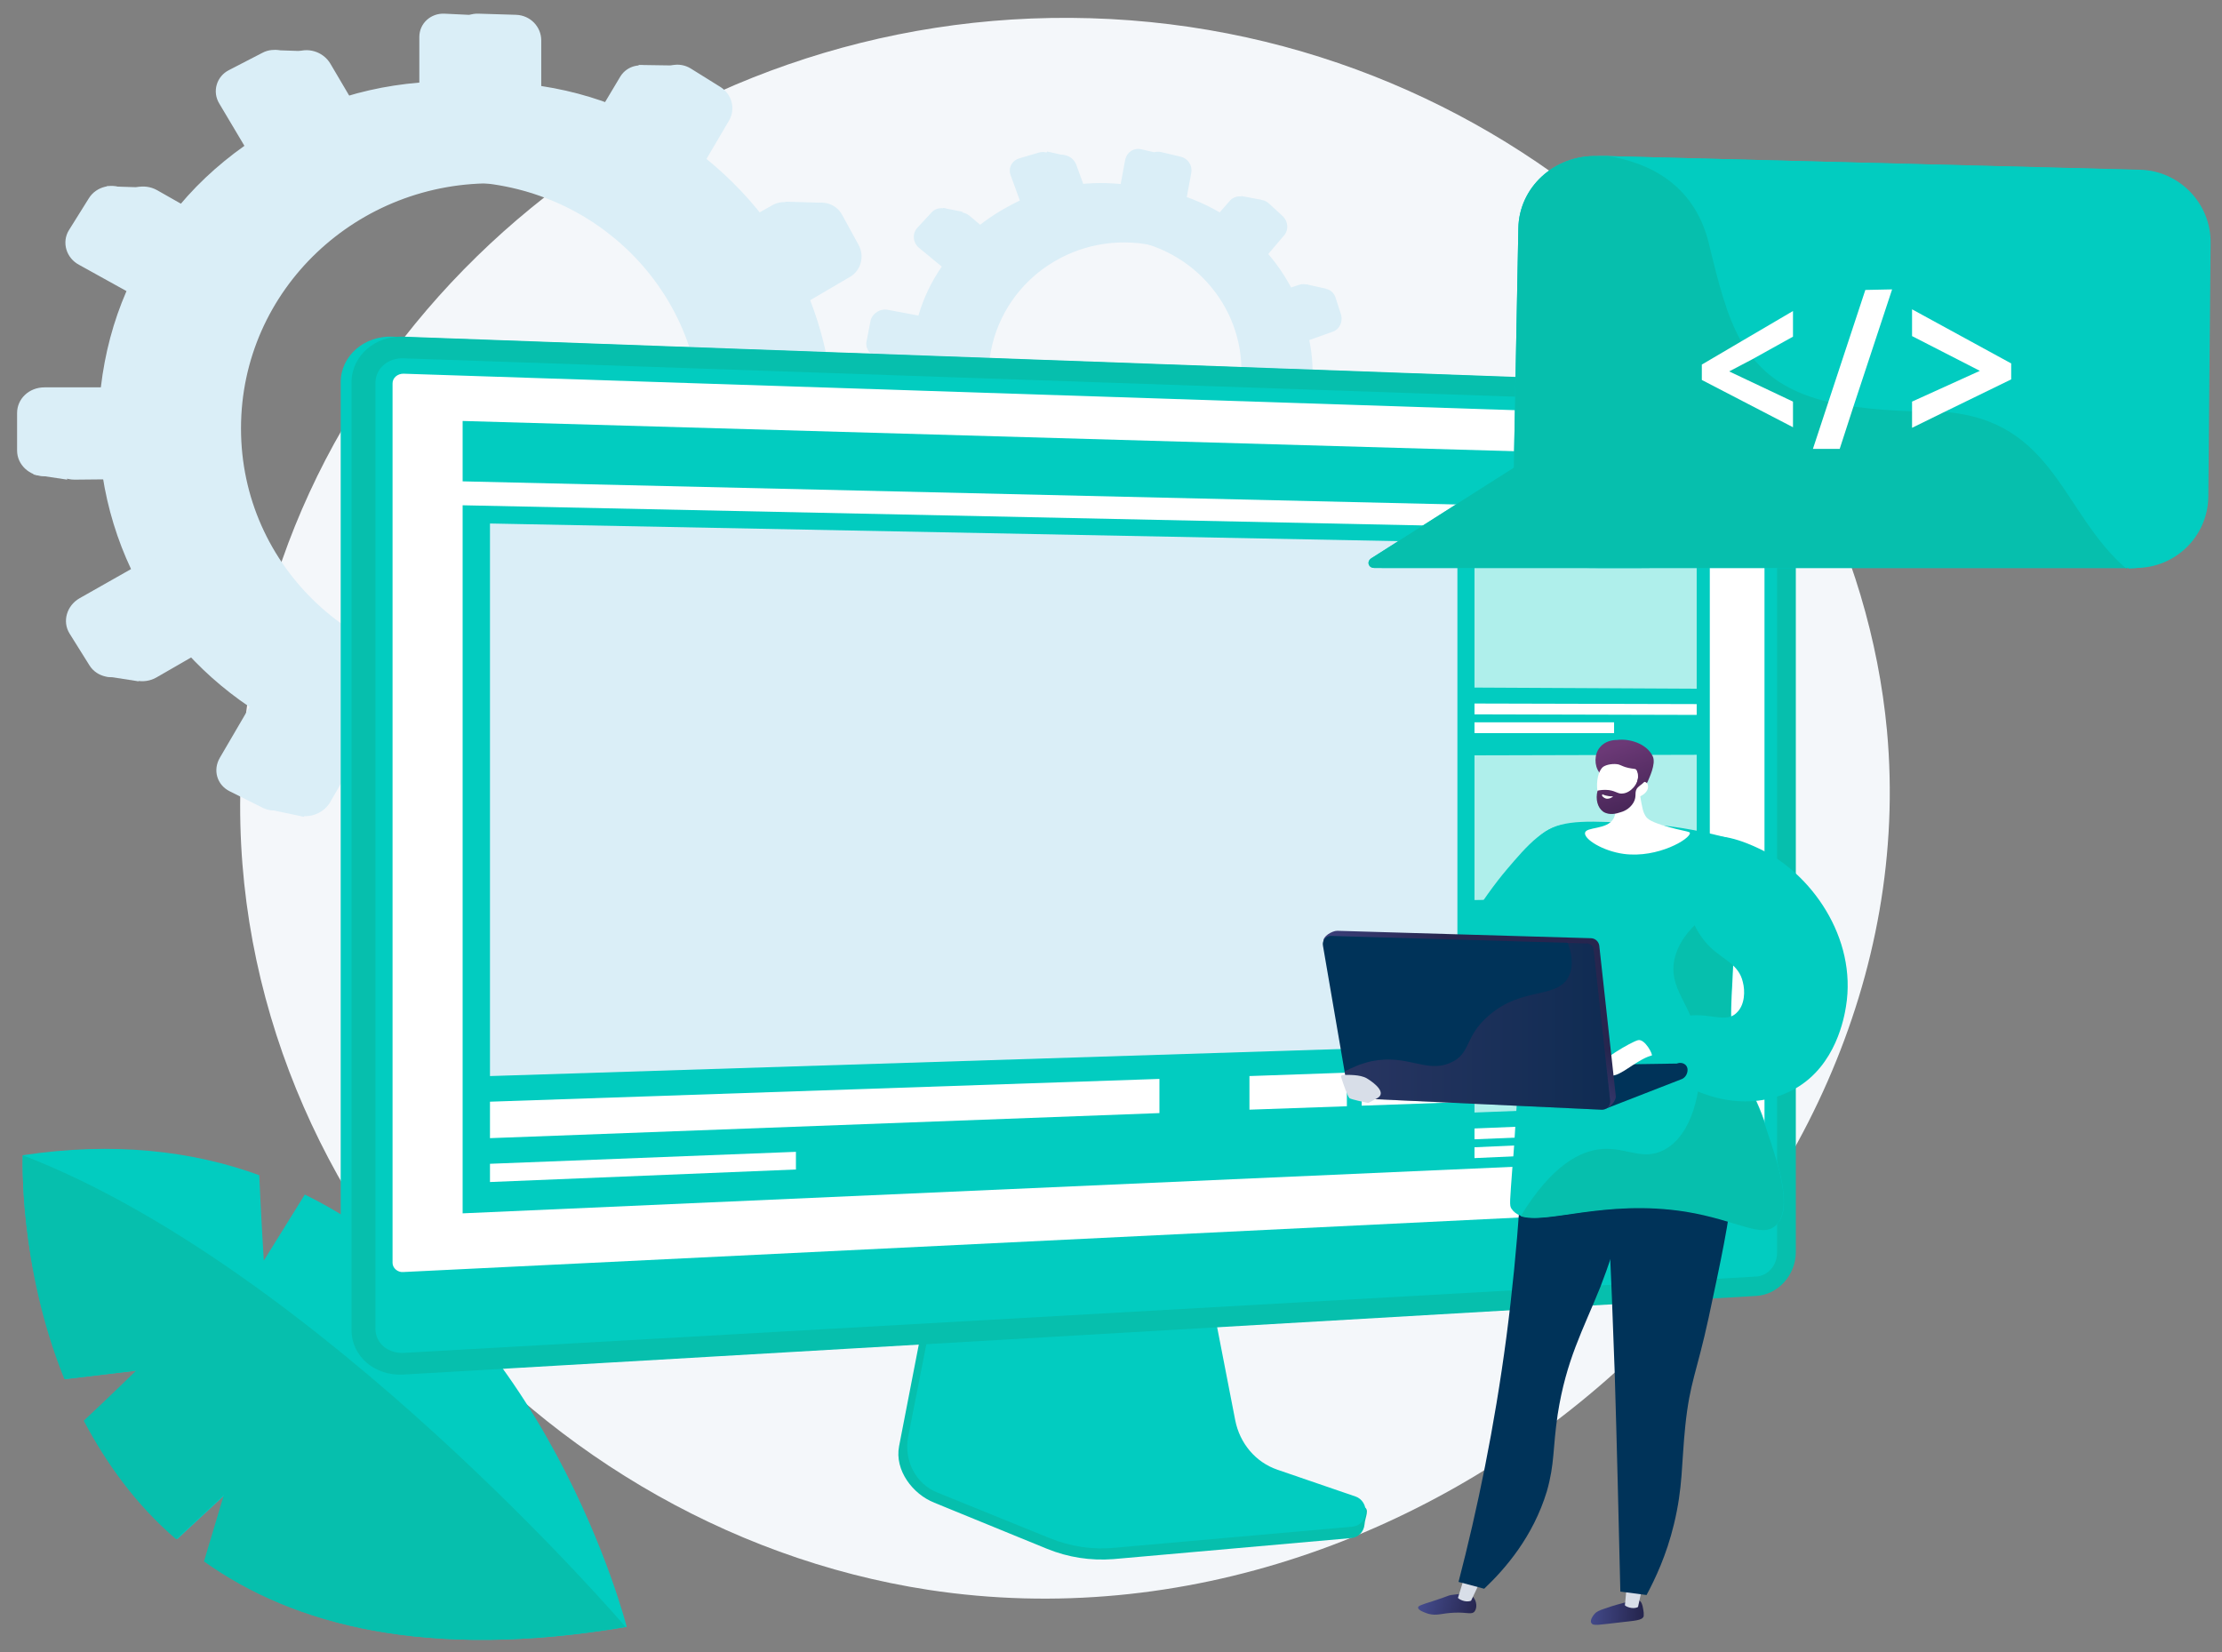 <?xml version="1.0" encoding="utf-8"?>
<!-- Generator: Adobe Illustrator 22.0.0, SVG Export Plug-In . SVG Version: 6.00 Build 0)  -->
<svg version="1.1" id="Layer_1" xmlns="http://www.w3.org/2000/svg" xmlns:xlink="http://www.w3.org/1999/xlink" x="0px" y="0px"
	 viewBox="0 0 390 290" style="enable-background:new 0 0 390 290;" xml:space="preserve">
<rect x="0" y="0" width="390" height="290" fill="#808080" stroke="none"/>
<style type="text/css">
	.st0{fill:#F4F7FA;}
	.st1{fill:#02CCC0;}
	.st2{fill:#06BFAD;}
	.st3{fill:#DAEEF7;}
	.st4{fill:#FFFFFF;}
	.st5{opacity:0.68;fill:#FFFFFF;}
	.st6{fill:url(#SVGID_1_);}
	.st7{fill:#D8DEE8;}
	.st8{fill:url(#SVGID_2_);}
	.st9{fill:#003359;}
	.st10{fill:url(#SVGID_3_);}
	.st11{opacity:0.3;fill:url(#SVGID_4_);}
	.st12{fill:url(#SVGID_5_);}
	.st13{fill:url(#SVGID_6_);}
</style>
<path class="st0" d="M191.4,3.2C117.2,1,53.1,54.1,43.4,123.6c-10.6,76.1,47.8,144.5,119.6,155.5c89.3,13.6,176-65.3,168.2-150.8
	C325.2,63.8,266.7,5.4,191.4,3.2z"/>
<g>
	<path class="st1" d="M4,202.8c15.9-2.4,29.7-0.8,41.5,3.5c0.3,6.8,0.8,15,0.8,15l7.2-11.6c42.6,20.9,56.5,75.9,56.5,75.9
		c-34.9,5.9-58.4-0.3-74-11.5c1.4-4.7,3.5-11.7,3.5-11.7l-8.4,7.8c-7.1-6.1-12.3-13.4-16.2-20.8c4.4-4.1,9.2-8.8,9.2-8.8l-12.6,1.5
		C3.2,222.1,4,202.8,4,202.8z"/>
	<path class="st2" d="M35.8,274.1c1.4-4.7,3.5-11.7,3.5-11.7l-8.4,7.8c-7.1-6.1-12.3-13.4-16.2-20.8c4.4-4.1,9.2-8.8,9.2-8.8
		l-12.6,1.5C3.2,222.1,4,202.8,4,202.8c52.1,20.1,105.8,82.8,105.8,82.8C74.9,291.5,51.5,285.3,35.8,274.1z"/>
</g>
<g>
	<g>
		<g>
			<g>
				<g>
					<path class="st3" d="M147.6,67.8l-8.2,0c-0.6-5.4-1.9-10.6-3.8-15.5l6.9-4c1.9-1.1,2.5-3.6,1.5-5.5l-2.9-5.2
						c-1.1-2-3.5-2.7-5.5-1.6l-6.9,3.9c-3.2-4.5-7-8.5-11.3-12l3.9-6.8c1.1-1.9,0.5-4.5-1.5-5.7l-5.2-3.3c-2-1.2-4.5-0.6-5.7,1.3
						l-4,6.7c-5.1-2.4-10.6-4.1-16.3-5V7.1c0-2.3-1.9-4.3-4.3-4.4L78,2.4c-2.4-0.1-4.4,1.7-4.4,4.1v8c-6,0.5-11.7,1.8-17.1,3.9
						l-4.3-7.3c-1.3-2.1-4-3-6.2-1.8l-5.8,3c-2.2,1.1-3,3.8-1.7,5.9l4.4,7.4c-4.8,3.4-9.2,7.5-12.8,12.2l-8-4.5
						c-2.3-1.3-5.2-0.6-6.5,1.5l-3.5,5.6c-1.3,2.1-0.5,4.9,1.8,6.1l8.3,4.6c-2.3,5.3-3.8,10.9-4.5,16.9l-9.9,0c-2.7,0-4.8,2-4.8,4.5
						v6.6c0,2.5,2.2,4.5,4.8,4.5l10.2-0.1c0.9,5.8,2.6,11.3,5,16.4l-9,5.1c-2.3,1.3-3.1,4.1-1.8,6.2l3.5,5.6
						c1.3,2.1,4.2,2.7,6.5,1.4l9.1-5.3c3.6,4.3,7.9,8.1,12.5,11.2l-5.2,8.9c-1.3,2.2-0.5,4.8,1.7,5.9l5.8,2.9c2.2,1.1,5,0.2,6.2-1.9
						l5.2-8.9c5.1,1.8,10.6,3,16.2,3.4v10c0,2.4,2,4.2,4.4,4l6.4-0.4c2.4-0.1,4.3-2.2,4.3-4.5v-9.8c5.5-0.9,10.6-2.6,15.5-4.8
						l4.8,8.1c1.2,1.9,3.7,2.5,5.7,1.2l5.2-3.3c2-1.2,2.6-3.8,1.5-5.7l-4.7-8c4.2-3.3,7.9-7.2,11.1-11.4l7.8,4.3
						c1.9,1.1,4.4,0.3,5.5-1.7l2.9-5.3c1.1-2,0.4-4.5-1.5-5.5l-7.5-4.3c2-4.8,3.5-9.9,4.2-15.2l8.4-0.1c2.2,0,3.9-1.9,3.9-4.1v-5.9
						C151.6,69.6,149.8,67.8,147.6,67.8z M81.2,116.7c-24.3,0.9-44.6-17.9-44.6-42.1c0-24.2,20.3-43.3,44.6-42.7
						c23.5,0.6,41.9,19.4,41.9,42.1C123.1,96.8,104.6,115.9,81.2,116.7z"/>
					<polygon class="st3" points="54,9 48.2,8.8 46.2,14 					"/>
					<polygon class="st3" points="112,11.4 118.7,11.5 118.7,16.4 					"/>
					<polygon class="st3" points="137.7,35.4 144.4,35.6 142.7,39.4 					"/>
					<polygon class="st3" points="148.2,67.8 155,68.4 152.8,71.7 					"/>
					<polygon class="st3" points="136.9,114.4 143.5,115.3 144.3,110 					"/>
					<polygon class="st3" points="111.7,138.6 117.6,139.7 118.1,135.4 					"/>
					<polygon class="st3" points="82.2,149.1 76.9,148.2 81.4,141.4 					"/>
					<polygon class="st3" points="53.4,143.4 47.2,142.1 52,136.4 					"/>
					<polygon class="st3" points="18.7,32.7 25.1,32.9 22.6,37.6 					"/>
					<polygon class="st3" points="5.8,83.3 11.8,84.2 11.3,79.3 					"/>
					<polygon class="st3" points="18.5,118.7 24.3,119.6 24.8,115.8 					"/>
				</g>
				<path class="st3" d="M154.3,68.3l-8.3,0c-0.6-5.5-1.9-10.7-3.8-15.6l7-4.1c1.9-1.1,2.6-3.6,1.5-5.6l-2.9-5.3
					c-1.1-2-3.6-2.7-5.5-1.6l-6.9,3.9c-3.2-4.5-7.1-8.6-11.4-12.1l4-6.8c1.1-2,0.5-4.5-1.5-5.8l-5.3-3.3c-2-1.2-4.6-0.7-5.7,1.3
					l-4,6.8c-5.1-2.4-10.6-4.1-16.5-5v-8c0-2.4-1.9-4.4-4.4-4.5L84,2.4c-2.4-0.1-4.4,1.7-4.4,4.1v8.1c-6,0.5-11.8,1.9-17.3,3.9
					l-4.3-7.3c-1.3-2.2-4.1-3-6.3-1.9l-5.9,3c-2.2,1.1-3,3.8-1.7,6l4.5,7.5c-4.9,3.4-9.2,7.6-12.9,12.2l-8.1-4.6
					c-2.3-1.3-5.2-0.6-6.5,1.5l-3.5,5.7c-1.3,2.1-0.5,4.9,1.8,6.2l8.3,4.6c-2.3,5.3-3.9,11-4.6,17l-10,0c-2.7,0-4.9,2-4.9,4.6v6.7
					c0,2.5,2.2,4.5,4.9,4.5l10.3-0.1c0.9,5.8,2.6,11.4,5,16.5l-9.1,5.1c-2.3,1.3-3.1,4.1-1.8,6.2l3.5,5.6c1.3,2.1,4.3,2.7,6.5,1.4
					l9.2-5.3c3.7,4.3,7.9,8.1,12.6,11.3l-5.3,9c-1.3,2.2-0.5,4.9,1.7,6l5.9,2.9c2.2,1.1,5,0.2,6.3-1.9l5.2-9
					c5.2,1.8,10.6,3,16.3,3.4v10c0,2.4,2,4.2,4.4,4.1l6.4-0.4c2.4-0.1,4.4-2.2,4.4-4.5v-9.9c5.5-0.9,10.7-2.6,15.6-4.8l4.9,8.2
					c1.2,2,3.7,2.5,5.7,1.2l5.3-3.4c2-1.3,2.7-3.8,1.5-5.8l-4.7-8c4.2-3.3,8-7.2,11.2-11.5l7.9,4.4c1.9,1.1,4.4,0.3,5.5-1.7l2.9-5.3
					c1.1-2,0.4-4.5-1.5-5.6l-7.6-4.3c2.1-4.8,3.5-10,4.2-15.3l8.5-0.1c2.2,0,4-1.9,4-4.1v-6C158.2,70.1,156.5,68.3,154.3,68.3z
					 M87.3,117.7c-24.5,0.9-45-18.1-45-42.5c0-24.4,20.5-43.6,45-43c23.7,0.6,42.2,19.6,42.2,42.5
					C129.5,97.5,110.9,116.8,87.3,117.7z"/>
			</g>
		</g>
		<g>
			<g>
				<g>
					<path class="st3" d="M231.3,68.3l-4.4-0.8c0.2-3,0.1-5.9-0.5-8.7l4.1-1.5c1.1-0.4,1.7-1.7,1.3-2.8l-1-3.1
						c-0.4-1.2-1.6-1.8-2.8-1.4l-4.1,1.4c-1.3-2.7-2.9-5.3-4.9-7.6l2.8-3.2c0.8-0.9,0.7-2.4-0.2-3.2l-2.5-2.3
						c-0.9-0.9-2.4-0.8-3.2,0.1l-2.8,3.2c-2.5-1.8-5.3-3.3-8.3-4.3l0.8-4.3c0.2-1.3-0.6-2.5-1.9-2.8l-3.4-0.8
						c-1.3-0.3-2.5,0.5-2.8,1.8l-0.8,4.3c-3.3-0.3-6.5-0.2-9.6,0.4l-1.6-4.3c-0.5-1.3-1.9-2-3.2-1.6l-3.4,1c-1.3,0.4-2,1.7-1.5,3
						l1.6,4.4c-2.9,1.4-5.7,3.1-8.1,5.2l-3.8-3.2c-1.1-0.9-2.7-0.9-3.6,0.1l-2.5,2.7c-0.9,1-0.8,2.6,0.3,3.5l4,3.3
						c-1.8,2.6-3.2,5.5-4.1,8.6l-5.3-1c-1.4-0.3-2.8,0.6-3.1,1.9l-0.7,3.6c-0.3,1.3,0.7,2.6,2.2,2.9l5.5,1c-0.1,3.2,0.2,6.3,1,9.3
						l-5.3,1.8c-1.4,0.5-2.1,1.9-1.6,3.1l1.3,3.4c0.5,1.3,2,1.9,3.3,1.4l5.4-1.9c1.5,2.7,3.4,5.1,5.6,7.3l-3.7,4.3
						c-0.9,1-0.8,2.5,0.3,3.4l2.8,2.2c1.1,0.8,2.6,0.6,3.5-0.4l3.7-4.3c2.6,1.5,5.4,2.7,8.4,3.4l-1,5.4c-0.2,1.3,0.6,2.4,2,2.6
						l3.5,0.4c1.3,0.2,2.5-0.7,2.8-2l1-5.3c3,0,6-0.3,8.8-1l1.8,4.8c0.4,1.2,1.7,1.7,2.9,1.2l3.2-1.3c1.2-0.5,1.8-1.8,1.4-2.9
						l-1.7-4.8c2.6-1.4,5-3,7.1-5l3.8,3.1c0.9,0.8,2.3,0.6,3.1-0.4l2.1-2.5c0.8-1,0.7-2.3-0.2-3.1l-3.6-3.1c1.6-2.4,2.9-5,3.8-7.8
						l4.5,0.8c1.2,0.2,2.3-0.6,2.5-1.8l0.6-3.2C233.3,69.7,232.5,68.6,231.3,68.3z M190.6,88c-13.2-2-22.2-14.2-19.7-27.2
						c2.4-13,15.3-21.2,28.3-18.5c12.6,2.7,20.6,14.7,18.3,26.9C215.2,81.5,203.4,89.9,190.6,88z"/>
					<polygon class="st3" points="186.9,27.3 183.8,26.6 182.2,29.2 					"/>
					<polygon class="st3" points="217.8,34.4 221.5,35.1 221,37.8 					"/>
					<polygon class="st3" points="229.2,49.9 232.8,50.7 231.5,52.6 					"/>
					<polygon class="st3" points="231.6,68.4 235.2,69.4 233.7,71 					"/>
					<polygon class="st3" points="220.9,92.3 224.3,93.5 225.3,90.7 					"/>
					<polygon class="st3" points="204.9,102.8 207.9,104 208.6,101.7 					"/>
					<polygon class="st3" points="187.9,105.5 185.1,104.5 188.3,101.3 					"/>
					<polygon class="st3" points="173,99.5 169.8,98.2 173,95.6 					"/>
					<polygon class="st3" points="165.5,36.5 169,37.2 167.1,39.5 					"/>
					<polygon class="st3" points="153.5,62.4 156.6,63.4 156.8,60.8 					"/>
					<polygon class="st3" points="156.8,82.7 159.8,83.8 160.4,81.8 					"/>
				</g>
				<path class="st3" d="M234.8,69.3l-4.5-0.8c0.2-3,0.1-6-0.5-8.8l4.2-1.5c1.1-0.4,1.7-1.7,1.4-2.9l-1-3.1
					c-0.4-1.2-1.6-1.8-2.8-1.4l-4.1,1.4c-1.3-2.7-2.9-5.3-4.9-7.6l2.8-3.3c0.8-0.9,0.7-2.4-0.2-3.3l-2.5-2.3c-1-0.9-2.4-0.8-3.2,0.1
					l-2.8,3.2c-2.5-1.8-5.3-3.3-8.4-4.4l0.8-4.3c0.2-1.3-0.6-2.5-1.9-2.8l-3.4-0.8c-1.3-0.3-2.6,0.5-2.8,1.8l-0.8,4.4
					c-3.3-0.3-6.5-0.2-9.7,0.4l-1.6-4.4c-0.5-1.3-1.9-2-3.2-1.6l-3.5,1c-1.3,0.4-2,1.8-1.5,3.1l1.6,4.5c-3,1.4-5.7,3.1-8.2,5.3
					l-3.9-3.3c-1.1-0.9-2.7-0.9-3.7,0.1l-2.5,2.7c-0.9,1-0.8,2.6,0.3,3.5l4,3.3c-1.8,2.6-3.2,5.5-4.2,8.7l-5.4-1
					c-1.4-0.3-2.8,0.6-3.1,2l-0.7,3.6c-0.3,1.4,0.7,2.7,2.2,2.9l5.5,1c-0.1,3.2,0.2,6.4,1,9.4l-5.4,1.9c-1.4,0.5-2.1,1.9-1.6,3.2
					l1.3,3.4c0.5,1.3,2,1.9,3.4,1.4l5.5-1.9c1.5,2.7,3.4,5.2,5.7,7.4l-3.7,4.3c-0.9,1-0.8,2.6,0.3,3.4l2.9,2.2
					c1.1,0.8,2.7,0.6,3.6-0.4l3.7-4.3c2.6,1.5,5.4,2.7,8.4,3.5l-1,5.4c-0.2,1.3,0.6,2.5,2,2.6l3.5,0.4c1.3,0.2,2.6-0.7,2.8-2l1-5.3
					c3.1,0,6-0.3,8.9-1l1.8,4.9c0.4,1.2,1.8,1.7,3,1.2l3.2-1.3c1.2-0.5,1.8-1.8,1.4-3l-1.7-4.8c2.6-1.4,5-3.1,7.2-5l3.8,3.1
					c0.9,0.8,2.3,0.6,3.1-0.4l2.1-2.6c0.8-1,0.7-2.4-0.2-3.1L225,84c1.6-2.4,2.9-5,3.8-7.8l4.6,0.8c1.2,0.2,2.3-0.6,2.5-1.8l0.6-3.2
					C236.8,70.7,236,69.5,234.8,69.3z M193.8,89.1c-13.3-2-22.4-14.3-19.9-27.4c2.5-13.1,15.4-21.4,28.5-18.6
					c12.7,2.7,20.7,14.8,18.4,27.1C218.6,82.5,206.6,91,193.8,89.1z"/>
			</g>
		</g>
	</g>
</g>
<path class="st1" d="M68.9,241.3c-5,0.3-9.1-3.2-9.1-7.8V67.1c0-4.6,4.1-8.2,9.1-8l237.4,8.6c3.8,0.1,7,3.5,7,7.5v144.6
	c0,4-3.1,7.5-7,7.7L68.9,241.3z"/>
<path class="st2" d="M223.7,259.8c-3.8-1.3-6.6-4.7-7.4-8.9l-5.5-28.7l-47.2,1.8l-5.8,29.9c-0.8,4.2,2.4,8.4,6.2,9.9l19.8,8.1
	c3.7,1.5,7.6,2.1,11.6,1.8l41.8-3.7c1.2-0.1,2.2-1.1,2.3-2.4c0.1-1.3,1-2.7-0.2-3.1L223.7,259.8z"/>
<path class="st1" d="M224.2,258c-3.8-1.3-6.6-4.6-7.4-8.7l-5.5-28.3l-46.1,1.7l-5.8,29.5c-0.8,4.1,1.3,8.3,5.1,9.8l19.7,8
	c3.7,1.5,7.6,2.1,11.5,1.7l41.7-3.7c1.2-0.1,2.2-1.1,2.3-2.4c0.1-1.3-0.6-2.5-1.8-2.9L224.2,258z"/>
<path class="st2" d="M70.8,241.3c-5,0.3-9.1-3.2-9.1-7.8V67.1c0-4.6,4.1-8.2,9.1-8l237.4,8.6c3.8,0.1,7,3.5,7,7.5v144.6
	c0,4-3.1,7.5-7,7.7L70.8,241.3z"/>
<path class="st1" d="M308.2,71.1L70.8,62.9c-2.7-0.1-4.9,1.8-4.9,4.3v129.5v36.6c0,2.5,2.2,4.3,4.9,4.2l237.4-13.4
	c2.1-0.1,3.7-2,3.7-4.1v-33V75.1C311.9,72.9,310.3,71.1,308.2,71.1z"/>
<path class="st4" d="M70.8,223.3c-1,0.1-1.9-0.7-1.9-1.6V67.3c0-1,0.9-1.7,1.9-1.7l237.4,7.8c0.8,0,1.5,0.7,1.5,1.6v135.1
	c0,0.8-0.7,1.6-1.5,1.6L70.8,223.3z"/>
<polygon class="st1" points="300.1,203.3 81.2,213 81.2,88.7 300.1,93.3 "/>
<polygon class="st1" points="300.1,89.6 81.2,84.5 81.2,73.9 300.1,80.2 "/>
<g>
	<path class="st4" d="M283.5,84.4c0,0.7-0.5,1.2-1.2,1.2c-0.7,0-1.2-0.6-1.2-1.2c0-0.7,0.5-1.2,1.2-1.2
		C283,83.2,283.5,83.8,283.5,84.4z"/>
	<path class="st4" d="M288.3,84.5c0,0.7-0.5,1.2-1.2,1.2c-0.6,0-1.2-0.6-1.2-1.2c0-0.7,0.5-1.2,1.2-1.2
		C287.8,83.3,288.3,83.9,288.3,84.5z"/>
	<path class="st4" d="M293.2,84.7c0,0.7-0.5,1.2-1.2,1.2c-0.6,0-1.2-0.6-1.2-1.2c0-0.7,0.5-1.2,1.2-1.2
		C292.6,83.5,293.2,84,293.2,84.7z"/>
</g>
<g>
	<g>
		<polygon class="st3" points="255.8,183.5 86,188.9 86,91.9 255.8,95.2 		"/>
	</g>
</g>
<g>
	<g>
		<polygon class="st5" points="297.8,120.9 258.8,120.7 258.8,95.3 297.8,96 		"/>
	</g>
	<polygon class="st4" points="297.8,125.5 258.8,125.4 258.8,123.5 297.8,123.6 	"/>
	<polygon class="st4" points="283.3,128.7 258.8,128.7 258.8,126.8 283.3,126.8 	"/>
</g>
<g>
	<g>
		<polygon class="st5" points="297.8,157.4 258.8,158 258.8,132.6 297.8,132.5 		"/>
	</g>
	<polygon class="st4" points="297.8,161.9 258.8,162.7 258.8,160.8 297.8,160 	"/>
	<polygon class="st4" points="283.3,165.4 258.8,166 258.8,164.1 283.3,163.6 	"/>
</g>
<g>
	<g>
		<polygon class="st5" points="297.8,193.8 258.8,195.3 258.8,169.9 297.8,169 		"/>
	</g>
	<polygon class="st4" points="297.8,198.4 258.8,200 258.8,198.1 297.8,196.5 	"/>
	<polygon class="st4" points="283.3,202.2 258.8,203.3 258.8,201.4 283.3,200.3 	"/>
</g>
<g>
	<polygon class="st4" points="203.5,195.4 86,199.8 86,193.4 203.5,189.4 	"/>
	<polygon class="st4" points="255.8,193.5 239,194.1 239,188.2 255.8,187.7 	"/>
	<polygon class="st4" points="236.4,194.2 219.3,194.8 219.3,188.9 236.4,188.3 	"/>
	<polygon class="st4" points="139.7,205.3 86,207.5 86,204.3 139.7,202.2 	"/>
</g>
<path class="st1" d="M255.8,170.9c-2.7-2.9,4.7-13.6,8.7-18.3c3.5-4.1,7-8.3,11.4-7.8c3.8,0.5,7.6,4.5,7.8,8.4
	C284.2,163.6,259.6,174.9,255.8,170.9z"/>
<linearGradient id="SVGID_1_" gradientUnits="userSpaceOnUse" x1="-1212.801" y1="301.966" x2="-1203.608" y2="301.966" gradientTransform="matrix(1 2.890000e-02 -2.890000e-02 1 1500.383 16.051)">
	<stop  offset="0" style="stop-color:#444B8C"/>
	<stop  offset="0.996" style="stop-color:#26264F"/>
</linearGradient>
<path class="st6" d="M287.8,281c0.5,0.4,0.6,1.4,0.7,2.1c0,0.3,0,0.4,0,0.6c-0.2,0.8-1.7,0.8-4.1,1.1c-3.7,0.4-4.8,0.7-5.1,0.1
	c-0.3-0.5,0.4-1.4,0.5-1.5c0.4-0.5,0.9-0.7,1.8-1c1.7-0.6,2.9-0.9,3.3-1C287.1,280.8,287.5,280.7,287.8,281z"/>
<path class="st7" d="M285.6,277.6l-0.4,4.2c0.1,0.2,1.4,0.8,2.3,0.3l0.9-4.1L285.6,277.6z"/>
<linearGradient id="SVGID_2_" gradientUnits="userSpaceOnUse" x1="-716.623" y1="415.228" x2="-706.855" y2="415.228" gradientTransform="matrix(0.964 0.265 -0.265 0.964 1050.542 69.929)">
	<stop  offset="0" style="stop-color:#444B8C"/>
	<stop  offset="0.996" style="stop-color:#26264F"/>
</linearGradient>
<path class="st8" d="M258.6,280.4c0.6,0.7,0.7,1.9,0.2,2.5c-0.5,0.6-1.3,0.1-3.5,0.2c-2.4,0.1-3,0.6-4.6,0.2
	c-0.6-0.2-1.8-0.6-1.8-1.1c0-0.3,0.6-0.5,2.5-1.1c2.8-0.9,2.7-1,3.3-1.1C256.3,279.8,257.8,279.5,258.6,280.4z"/>
<path class="st7" d="M257.1,276.6l-1.2,3.9c0.1,0.2,1.3,0.9,2.3,0.5l1.8-3.8L257.1,276.6z"/>
<path class="st9" d="M267.6,190.6c-0.2,13.2-1.1,28-3.2,44.1c-2.1,15.9-5.1,30.3-8.4,43c1.5,0.4,3,0.8,4.5,1.2
	c3.8-3.6,8.6-9.2,11-17.1c1.4-4.9,1-7.4,1.9-13.5c1.5-9.6,4.4-14.7,7.5-22.4c2.7-7,6-17.2,7.7-30.9
	C281.5,193.5,274.5,192.1,267.6,190.6z"/>
<path class="st9" d="M281.1,189.4c0.9,16.8,1.7,33.9,2.3,51.3c0.4,13.1,0.7,25.9,1,38.7c1.5,0.2,3.1,0.4,4.6,0.6
	c1.5-2.8,3.5-7,4.8-12.4c1.6-6.6,1.3-10.5,2-17.3c0.8-7.7,2-9.3,4.1-19c4.2-19.6,6.3-29.4,1.6-35.5
	C299.9,193.7,295.1,188.7,281.1,189.4z"/>
<path class="st1" d="M303.6,147.2c-3.6-1-8.9-2.2-15.3-2.6c-9.2-0.5-13.8-0.8-17.1,1.4c-7.5,5.1-1.7,16.8-4.8,45.8
	c-0.4,4.1-0.5,8.3-0.9,12.5c-0.5,6.9-0.6,7.3-0.2,7.9c3,4.4,14.2-2.2,30.6,0.4c9.2,1.5,13.3,4.8,15.9,2.4c2.9-2.8,0.4-10.4-1.7-17
	c-2.5-7.5-4-7.6-5.4-13.3c-1.5-5.9-0.6-9-0.4-18.3C304.3,162.1,304.3,155.4,303.6,147.2z"/>
<g>
	<g>
		<path class="st2" d="M281.2,201.7c4.3-0.3,7.1,2.1,10.8,0.2c5.1-2.6,6.7-10.7,6.4-16.4c-0.5-8.7-5.4-11-4.6-16.6
			c0.5-3,2.6-7.1,10.4-11.2c0.1,3.5,0.1,6.4,0,8.8c-0.2,9.3-1.1,12.4,0.4,18.3c1.4,5.7,2.9,5.8,5.4,13.3c2.2,6.5,4.7,14.1,1.7,17
			c-2.5,2.4-6.7-0.9-15.9-2.4c-14.1-2.2-24.4,2.3-28.9,0.8C272.4,204.5,277.4,202,281.2,201.7z"/>
	</g>
</g>
<path class="st1" d="M297.7,147.8c3.1-2.5,9.2,0.3,10.9,1.1c9.2,4.2,17.4,15.7,15.4,27.8c-0.3,1.8-1.7,10.3-8.9,14.4
	c-6.5,3.7-15.2,2.8-22.3-2.5c-1-0.9-1.9-1.7-2.9-2.6c-0.9-1-1.9-2-2.8-3.1c1.5-1.2,4-3,7.5-4.2c4.7-1.5,8.1,1.2,10.2-0.9
	c1.5-1.4,1.5-3.9,1.1-5.4c-0.7-3.1-3.4-3.9-5.7-6.1C295,161.3,294,150.8,297.7,147.8z"/>
<g>
	<polygon class="st9" points="253.7,187.3 294.7,186.7 283.8,191.9 253.6,190 	"/>
	<path class="st9" d="M296.2,187.8L296.2,187.8c0,0.8-0.5,1.5-1.2,1.7l-13.1,5.1l-0.1-3.6l12.9-4.4
		C295.5,186.5,296.2,187,296.2,187.8z"/>
</g>
<path class="st4" d="M289.9,185.3c0.3-0.1-1.2-3-2.4-2.7c-1.2,0.3-6.8,3.6-7.4,5c-0.5,1.4-0.5,1.4-0.5,1.4s2.5,0.2,4-0.3
	C285.2,188.2,287.8,185.8,289.9,185.3z"/>
<linearGradient id="SVGID_3_" gradientUnits="userSpaceOnUse" x1="182.423" y1="184.963" x2="172.738" y2="171.21" gradientTransform="matrix(-1 0 0 1 436.141 0)">
	<stop  offset="0" style="stop-color:#444B8C"/>
	<stop  offset="0.996" style="stop-color:#26264F"/>
</linearGradient>
<path class="st10" d="M280.7,166l2.9,26.4c0.1,0.9-1.2,2.3-2.1,2.2l-42.5-2.6c-0.7,0-1.3-0.5-1.4-1.2l-5.3-25.5
	c-0.2-0.9,1.5-1.9,2.4-1.9l44.5,1.3C280,164.7,280.6,165.3,280.7,166z"/>
<path class="st9" d="M279.7,166.8l2.9,26.4c0.1,0.9-0.6,1.7-1.6,1.6l-43-2c-0.7,0-1.3-0.5-1.4-1.2l-4.4-25.6
	c-0.2-0.9,0.6-1.8,1.5-1.7l44.5,1.3C279.1,165.5,279.7,166.1,279.7,166.8z"/>
<linearGradient id="SVGID_4_" gradientUnits="userSpaceOnUse" x1="153.491" y1="180.091" x2="200.054" y2="180.091" gradientTransform="matrix(-1 0 0 1 436.141 0)">
	<stop  offset="0" style="stop-color:#311944"/>
	<stop  offset="1" style="stop-color:#893976"/>
</linearGradient>
<path class="st11" d="M254.5,186.6c3.8-1.6,2.4-4.6,6.9-8.4c5.8-5,11.8-2.8,13.9-6.7c0.6-1.2,1-3.1-0.2-6.1l3.2,0.1
	c0.7,0,1.4,0.6,1.4,1.3l2.9,26.4c0.1,0.9-0.6,1.7-1.6,1.6l-43-2c-0.7,0-1.3-0.5-1.4-1.2l-0.6-3.5c1.3-0.7,2.9-1.4,4.7-1.8
	C247.1,185,250.2,188.4,254.5,186.6z"/>
<path class="st7" d="M235.4,189.1c-0.1-0.2,0.1-0.4,0.3-0.4c0.9,0,3-0.1,4.2,0.6c1.5,0.9,3.5,2.6,1.8,3.5l-1.5,0.8
	c-0.1,0-0.1,0-0.2,0c-0.5-0.1-2.8-0.6-3.1-0.8C236.6,192.7,235.7,190.1,235.4,189.1z"/>
<g>
	<path class="st4" d="M287.5,134.6c0,2.7,0.3,4.9,0.6,6.4c0.3,1.7,0.6,2.1,0.9,2.5c0.5,0.5,1.2,1,5.1,2c2.1,0.5,2.4,0.5,2.5,0.7
		c0.2,1-5.6,4.5-11.6,3.7c-3.7-0.5-7-2.6-6.8-3.7c0.2-1.1,3.9-0.5,5-2.5c0.8-1.4-0.1-3.4-1.1-5C282.9,136.7,286.5,136.4,287.5,134.6
		z"/>
	<g>
		
			<linearGradient id="SVGID_5_" gradientUnits="userSpaceOnUse" x1="-1419.922" y1="-15.355" x2="-1426.875" y2="-33.013" gradientTransform="matrix(1 3.700000e-03 -3.700000e-03 1 1710.789 169.058)">
			<stop  offset="0" style="stop-color:#311944"/>
			<stop  offset="1" style="stop-color:#6B3976"/>
		</linearGradient>
		<path class="st12" d="M280.7,135.6c-0.9-1.2-0.9-3.2,0.1-4.4c0.9-1.1,2.2-1.3,3-1.3c2.3-0.3,5.3,0.7,6.3,2.9
			c0.6,1.3-0.7,3.9-0.9,4.4c-0.2,0.5-0.7,0.7-1.1,1.1c-0.5,0.6-1.4,1.5-2.8,3c-0.1-0.4-0.3-1-0.5-1.6c-0.1-0.2-0.5-1.1-1.1-1.9
			C282.5,136.3,281.5,136.7,280.7,135.6z"/>
		<path class="st4" d="M287.4,140c0,0-1.5,2.5-4.6,2.3c-2.8-0.2-3.2-6.3-1.4-7.7c0.6-0.4,1.8-0.6,2.7-0.4c0.6,0.2,0.8,0.4,1.7,0.6
			c0.9,0.2,1.1,0.1,1.4,0.3c0.3,0.3,0.6,0.9,0,2.7c0.5-0.5,1.2-0.7,1.6-0.5c0.1,0,0.3,0.2,0.4,0.4
			C289.5,138.6,288.8,139.5,287.4,140z"/>
		
			<linearGradient id="SVGID_6_" gradientUnits="userSpaceOnUse" x1="-1422.046" y1="-14.509" x2="-1429.006" y2="-32.186" gradientTransform="matrix(1 3.700000e-03 -3.700000e-03 1 1710.789 169.058)">
			<stop  offset="0" style="stop-color:#311944"/>
			<stop  offset="1" style="stop-color:#6B3976"/>
		</linearGradient>
		<path class="st13" d="M287.2,134.9c-0.1,0.1,0.3,0.6,0.3,1.3c0.1,1.4-1.3,3-2.7,3.1c-0.8,0.1-1.1-0.4-2.4-0.6
			c-0.8-0.1-1.6,0-2,0.1c-0.4,1.5,0,3,1,3.7c1.1,0.7,2.4,0.3,3,0.1c0.4-0.1,1.6-0.5,2.3-1.7c0.7-1.2,0-1.9,0.8-2.7
			c0.4-0.4,0.9-0.6,1.4-1.3c0.1-0.2,0.2-0.4,0.3-0.5C288.4,135.7,287.4,134.8,287.2,134.9z"/>
		<path class="st4" d="M281.4,139.5c0,0,0.6,0.3,1.6,0.3c0,0,0.1,0,0.1,0c0,0.1-0.6,0.5-1.2,0.4c-0.4-0.1-0.8-0.5-0.7-0.6
			C281.2,139.4,281.3,139.4,281.4,139.5z"/>
	</g>
</g>
<g>
	<g>
		<g>
			<path class="st1" d="M388,42.7l-0.4,44.5c-0.1,7-5.8,12.5-12.7,12.5h-94.4c-7.5,0-13.5-5.8-13.4-13.1l0.1-4.5l0-0.9l0.8-41.1
				c0.1-6.9,5.8-12.4,12.8-12.7c0.3,0,0.7,0,1,0l0.1,0l93.8,2.4C382.5,30,388.1,35.7,388,42.7z"/>
			<path class="st1" d="M289.5,99.7h-46.9c-1,0-1.4-1.1-0.5-1.7l23.6-15l1.4-0.9l7.1-4.5l1-0.8L289.5,99.7z"/>
		</g>
	</g>
</g>
<g>
	<g>
		<g>
			<path class="st1" d="M386.6,42.7l-0.4,44.6c-0.1,6.9-5.7,12.4-12.5,12.5c-0.1,0-0.1-0.1-0.2-0.1H279c-7.5,0-13.5-5.8-13.4-13.1
				l0.1-3.6l0-0.9l0.8-42c0.1-7.2,6.3-12.9,13.8-12.7l0.5,0l1.4,0l92,2.4C381.1,30,386.6,35.7,386.6,42.7z"/>
			<path class="st1" d="M288.1,99.7h-46.9c-1,0-1.4-1.1-0.5-1.7l25-15.9l1.4-0.9l6.7-4.3l0.4,0.6L288.1,99.7z"/>
		</g>
	</g>
</g>
<path class="st2" d="M373.3,99.9v-0.2H241.2c-1,0-1.4-1.1-0.5-1.7l25-15.9l0.8-42c0.1-7.2,6.3-12.9,13.8-12.7l0.5,0c0.3,0,0.7,0,1,0
	l0.1,0c0.1,0,0.2,0,0.3,0c7,1.1,15.1,4.8,17.7,15.2c1.7,7,3.1,12.7,5.7,17.3c0.6,1.1,1.3,2.1,2.1,3c2.9,3.6,7,6.2,13.4,7.7
	c1.4,0.3,2.8,0.6,4.4,0.8c3,0.4,6.4,0.7,10.3,0.8c0.9,0,1.8,0,2.8,0c0.9,0,1.7,0,2.6,0.1C360.7,73.8,361.9,90.2,373.3,99.9z"/>
<g>
	<path class="st4" d="M314.7,59.1v-4.5l-9.2,5.4l-6.8,4v2.7l16,8.3v-4.5l-11.2-5.3l4-2.1L314.7,59.1z"/>
	<path class="st4" d="M327.4,50.9l-6.5,19.7l-2.7,8.2l4.7,0l2.4-7.4l6.8-20.6L327.4,50.9z"/>
	<path class="st4" d="M335.6,54.3V59l11.9,6.1l-11.9,5.4v4.6l5.5-2.7l11.9-5.8v-2.8L335.6,54.3z"/>
</g>
</svg>

